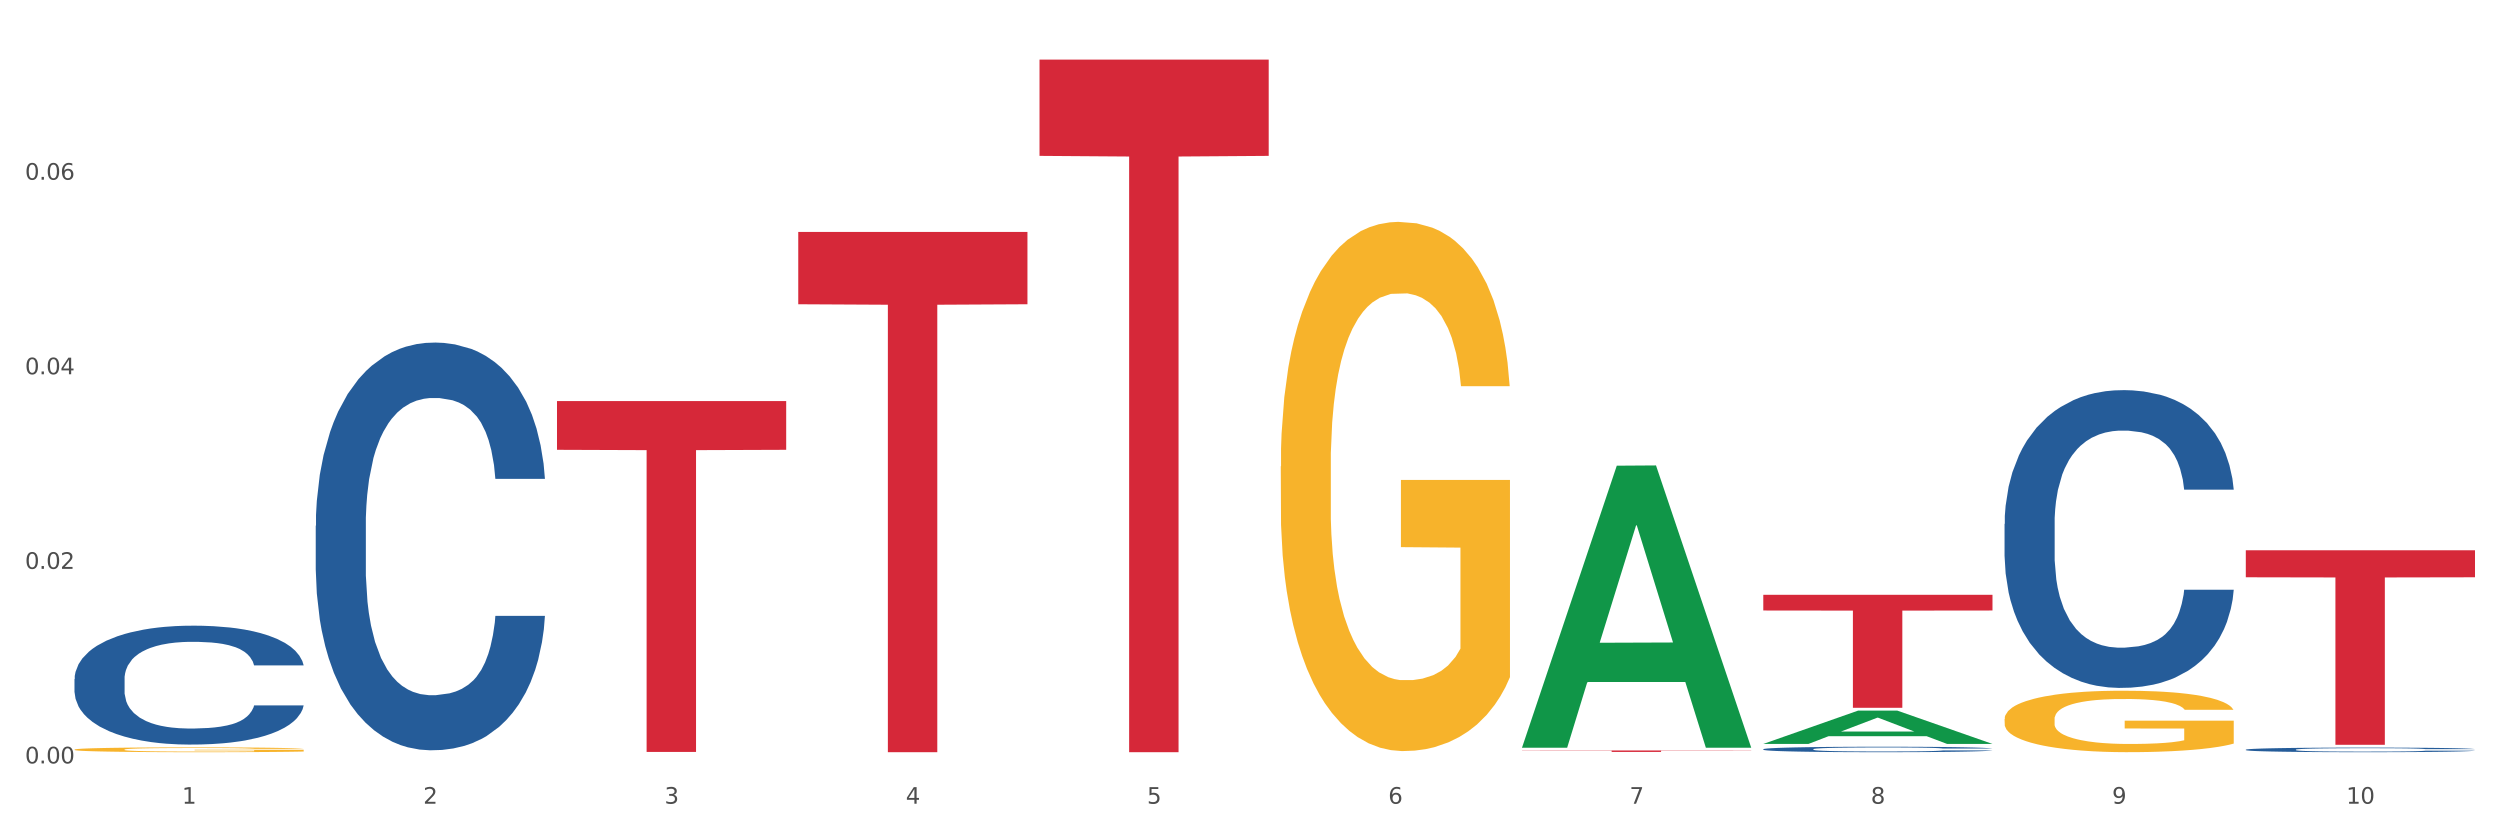 <?xml version="1.0" encoding="utf-8" standalone="no"?>
<!DOCTYPE svg PUBLIC "-//W3C//DTD SVG 1.1//EN"
  "http://www.w3.org/Graphics/SVG/1.1/DTD/svg11.dtd">
<svg xmlns:xlink="http://www.w3.org/1999/xlink" width="1080pt" height="360pt" viewBox="0 0 1080 360" xmlns="http://www.w3.org/2000/svg" version="1.1">
 <rect x="0" y="0" width="1080" height="360" fill="#333333" stroke="none"/>
 <defs>
  <style type="text/css">*{stroke-linejoin: round; stroke-linecap: butt}</style>
 </defs>
 <g id="figure_1">
  <g id="patch_1">
   <path d="M 0 360 
L 1080 360 
L 1080 0 
L 0 0 
z
" style="fill: #ffffff; stroke: #ffffff; stroke-linejoin: miter"/>
  </g>
  <g id="axes_1">
   <g id="matplotlib.axis_1">
    <g id="xtick_1">
     <g id="text_1">
      <!-- 1 -->
      <g style="fill: #4d4d4d" transform="translate(78.627 347.204) scale(0.096 -0.096)">
       <defs>
        <path id="DejaVuSans-31" d="M 794 531 
L 1825 531 
L 1825 4091 
L 703 3866 
L 703 4441 
L 1819 4666 
L 2450 4666 
L 2450 531 
L 3481 531 
L 3481 0 
L 794 0 
L 794 531 
z
" transform="scale(0.016)"/>
       </defs>
       <use xlink:href="#DejaVuSans-31"/>
      </g>
     </g>
    </g>
    <g id="xtick_2">
     <g id="text_2">
      <!-- 2 -->
      <g style="fill: #4d4d4d" transform="translate(182.851 347.204) scale(0.096 -0.096)">
       <defs>
        <path id="DejaVuSans-32" d="M 1228 531 
L 3431 531 
L 3431 0 
L 469 0 
L 469 531 
Q 828 903 1448 1529 
Q 2069 2156 2228 2338 
Q 2531 2678 2651 2914 
Q 2772 3150 2772 3378 
Q 2772 3750 2511 3984 
Q 2250 4219 1831 4219 
Q 1534 4219 1204 4116 
Q 875 4013 500 3803 
L 500 4441 
Q 881 4594 1212 4672 
Q 1544 4750 1819 4750 
Q 2544 4750 2975 4387 
Q 3406 4025 3406 3419 
Q 3406 3131 3298 2873 
Q 3191 2616 2906 2266 
Q 2828 2175 2409 1742 
Q 1991 1309 1228 531 
z
" transform="scale(0.016)"/>
       </defs>
       <use xlink:href="#DejaVuSans-32"/>
      </g>
     </g>
    </g>
    <g id="xtick_3">
     <g id="text_3">
      <!-- 3 -->
      <g style="fill: #4d4d4d" transform="translate(287.074 347.204) scale(0.096 -0.096)">
       <defs>
        <path id="DejaVuSans-33" d="M 2597 2516 
Q 3050 2419 3304 2112 
Q 3559 1806 3559 1356 
Q 3559 666 3084 287 
Q 2609 -91 1734 -91 
Q 1441 -91 1130 -33 
Q 819 25 488 141 
L 488 750 
Q 750 597 1062 519 
Q 1375 441 1716 441 
Q 2309 441 2620 675 
Q 2931 909 2931 1356 
Q 2931 1769 2642 2001 
Q 2353 2234 1838 2234 
L 1294 2234 
L 1294 2753 
L 1863 2753 
Q 2328 2753 2575 2939 
Q 2822 3125 2822 3475 
Q 2822 3834 2567 4026 
Q 2313 4219 1838 4219 
Q 1578 4219 1281 4162 
Q 984 4106 628 3988 
L 628 4550 
Q 988 4650 1302 4700 
Q 1616 4750 1894 4750 
Q 2613 4750 3031 4423 
Q 3450 4097 3450 3541 
Q 3450 3153 3228 2886 
Q 3006 2619 2597 2516 
z
" transform="scale(0.016)"/>
       </defs>
       <use xlink:href="#DejaVuSans-33"/>
      </g>
     </g>
    </g>
    <g id="xtick_4">
     <g id="text_4">
      <!-- 4 -->
      <g style="fill: #4d4d4d" transform="translate(391.298 347.204) scale(0.096 -0.096)">
       <defs>
        <path id="DejaVuSans-34" d="M 2419 4116 
L 825 1625 
L 2419 1625 
L 2419 4116 
z
M 2253 4666 
L 3047 4666 
L 3047 1625 
L 3713 1625 
L 3713 1100 
L 3047 1100 
L 3047 0 
L 2419 0 
L 2419 1100 
L 313 1100 
L 313 1709 
L 2253 4666 
z
" transform="scale(0.016)"/>
       </defs>
       <use xlink:href="#DejaVuSans-34"/>
      </g>
     </g>
    </g>
    <g id="xtick_5">
     <g id="text_5">
      <!-- 5 -->
      <g style="fill: #4d4d4d" transform="translate(495.522 347.204) scale(0.096 -0.096)">
       <defs>
        <path id="DejaVuSans-35" d="M 691 4666 
L 3169 4666 
L 3169 4134 
L 1269 4134 
L 1269 2991 
Q 1406 3038 1543 3061 
Q 1681 3084 1819 3084 
Q 2600 3084 3056 2656 
Q 3513 2228 3513 1497 
Q 3513 744 3044 326 
Q 2575 -91 1722 -91 
Q 1428 -91 1123 -41 
Q 819 9 494 109 
L 494 744 
Q 775 591 1075 516 
Q 1375 441 1709 441 
Q 2250 441 2565 725 
Q 2881 1009 2881 1497 
Q 2881 1984 2565 2268 
Q 2250 2553 1709 2553 
Q 1456 2553 1204 2497 
Q 953 2441 691 2322 
L 691 4666 
z
" transform="scale(0.016)"/>
       </defs>
       <use xlink:href="#DejaVuSans-35"/>
      </g>
     </g>
    </g>
    <g id="xtick_6">
     <g id="text_6">
      <!-- 6 -->
      <g style="fill: #4d4d4d" transform="translate(599.745 347.204) scale(0.096 -0.096)">
       <defs>
        <path id="DejaVuSans-36" d="M 2113 2584 
Q 1688 2584 1439 2293 
Q 1191 2003 1191 1497 
Q 1191 994 1439 701 
Q 1688 409 2113 409 
Q 2538 409 2786 701 
Q 3034 994 3034 1497 
Q 3034 2003 2786 2293 
Q 2538 2584 2113 2584 
z
M 3366 4563 
L 3366 3988 
Q 3128 4100 2886 4159 
Q 2644 4219 2406 4219 
Q 1781 4219 1451 3797 
Q 1122 3375 1075 2522 
Q 1259 2794 1537 2939 
Q 1816 3084 2150 3084 
Q 2853 3084 3261 2657 
Q 3669 2231 3669 1497 
Q 3669 778 3244 343 
Q 2819 -91 2113 -91 
Q 1303 -91 875 529 
Q 447 1150 447 2328 
Q 447 3434 972 4092 
Q 1497 4750 2381 4750 
Q 2619 4750 2861 4703 
Q 3103 4656 3366 4563 
z
" transform="scale(0.016)"/>
       </defs>
       <use xlink:href="#DejaVuSans-36"/>
      </g>
     </g>
    </g>
    <g id="xtick_7">
     <g id="text_7">
      <!-- 7 -->
      <g style="fill: #4d4d4d" transform="translate(703.969 347.204) scale(0.096 -0.096)">
       <defs>
        <path id="DejaVuSans-37" d="M 525 4666 
L 3525 4666 
L 3525 4397 
L 1831 0 
L 1172 0 
L 2766 4134 
L 525 4134 
L 525 4666 
z
" transform="scale(0.016)"/>
       </defs>
       <use xlink:href="#DejaVuSans-37"/>
      </g>
     </g>
    </g>
    <g id="xtick_8">
     <g id="text_8">
      <!-- 8 -->
      <g style="fill: #4d4d4d" transform="translate(808.193 347.204) scale(0.096 -0.096)">
       <defs>
        <path id="DejaVuSans-38" d="M 2034 2216 
Q 1584 2216 1326 1975 
Q 1069 1734 1069 1313 
Q 1069 891 1326 650 
Q 1584 409 2034 409 
Q 2484 409 2743 651 
Q 3003 894 3003 1313 
Q 3003 1734 2745 1975 
Q 2488 2216 2034 2216 
z
M 1403 2484 
Q 997 2584 770 2862 
Q 544 3141 544 3541 
Q 544 4100 942 4425 
Q 1341 4750 2034 4750 
Q 2731 4750 3128 4425 
Q 3525 4100 3525 3541 
Q 3525 3141 3298 2862 
Q 3072 2584 2669 2484 
Q 3125 2378 3379 2068 
Q 3634 1759 3634 1313 
Q 3634 634 3220 271 
Q 2806 -91 2034 -91 
Q 1263 -91 848 271 
Q 434 634 434 1313 
Q 434 1759 690 2068 
Q 947 2378 1403 2484 
z
M 1172 3481 
Q 1172 3119 1398 2916 
Q 1625 2713 2034 2713 
Q 2441 2713 2670 2916 
Q 2900 3119 2900 3481 
Q 2900 3844 2670 4047 
Q 2441 4250 2034 4250 
Q 1625 4250 1398 4047 
Q 1172 3844 1172 3481 
z
" transform="scale(0.016)"/>
       </defs>
       <use xlink:href="#DejaVuSans-38"/>
      </g>
     </g>
    </g>
    <g id="xtick_9">
     <g id="text_9">
      <!-- 9 -->
      <g style="fill: #4d4d4d" transform="translate(912.416 347.204) scale(0.096 -0.096)">
       <defs>
        <path id="DejaVuSans-39" d="M 703 97 
L 703 672 
Q 941 559 1184 500 
Q 1428 441 1663 441 
Q 2288 441 2617 861 
Q 2947 1281 2994 2138 
Q 2813 1869 2534 1725 
Q 2256 1581 1919 1581 
Q 1219 1581 811 2004 
Q 403 2428 403 3163 
Q 403 3881 828 4315 
Q 1253 4750 1959 4750 
Q 2769 4750 3195 4129 
Q 3622 3509 3622 2328 
Q 3622 1225 3098 567 
Q 2575 -91 1691 -91 
Q 1453 -91 1209 -44 
Q 966 3 703 97 
z
M 1959 2075 
Q 2384 2075 2632 2365 
Q 2881 2656 2881 3163 
Q 2881 3666 2632 3958 
Q 2384 4250 1959 4250 
Q 1534 4250 1286 3958 
Q 1038 3666 1038 3163 
Q 1038 2656 1286 2365 
Q 1534 2075 1959 2075 
z
" transform="scale(0.016)"/>
       </defs>
       <use xlink:href="#DejaVuSans-39"/>
      </g>
     </g>
    </g>
    <g id="xtick_10">
     <g id="text_10">
      <!-- 10 -->
      <g style="fill: #4d4d4d" transform="translate(1013.586 347.204) scale(0.096 -0.096)">
       <defs>
        <path id="DejaVuSans-30" d="M 2034 4250 
Q 1547 4250 1301 3770 
Q 1056 3291 1056 2328 
Q 1056 1369 1301 889 
Q 1547 409 2034 409 
Q 2525 409 2770 889 
Q 3016 1369 3016 2328 
Q 3016 3291 2770 3770 
Q 2525 4250 2034 4250 
z
M 2034 4750 
Q 2819 4750 3233 4129 
Q 3647 3509 3647 2328 
Q 3647 1150 3233 529 
Q 2819 -91 2034 -91 
Q 1250 -91 836 529 
Q 422 1150 422 2328 
Q 422 3509 836 4129 
Q 1250 4750 2034 4750 
z
" transform="scale(0.016)"/>
       </defs>
       <use xlink:href="#DejaVuSans-31"/>
       <use xlink:href="#DejaVuSans-30" transform="translate(63.623 0)"/>
      </g>
     </g>
    </g>
    <g id="xtick_11"/>
    <g id="xtick_12"/>
    <g id="xtick_13"/>
    <g id="xtick_14"/>
    <g id="xtick_15"/>
    <g id="xtick_16"/>
    <g id="xtick_17"/>
    <g id="xtick_18"/>
    <g id="xtick_19"/>
   </g>
   <g id="matplotlib.axis_2">
    <g id="ytick_1">
     <g id="text_11">
      <!-- 0.00 -->
      <g style="fill: #4d4d4d" transform="translate(10.8 329.798) scale(0.096 -0.096)">
       <defs>
        <path id="DejaVuSans-2e" d="M 684 794 
L 1344 794 
L 1344 0 
L 684 0 
L 684 794 
z
" transform="scale(0.016)"/>
       </defs>
       <use xlink:href="#DejaVuSans-30"/>
       <use xlink:href="#DejaVuSans-2e" transform="translate(63.623 0)"/>
       <use xlink:href="#DejaVuSans-30" transform="translate(95.41 0)"/>
       <use xlink:href="#DejaVuSans-30" transform="translate(159.033 0)"/>
      </g>
     </g>
    </g>
    <g id="ytick_2">
     <g id="text_12">
      <!-- 0.02 -->
      <g style="fill: #4d4d4d" transform="translate(10.8 245.745) scale(0.096 -0.096)">
       <use xlink:href="#DejaVuSans-30"/>
       <use xlink:href="#DejaVuSans-2e" transform="translate(63.623 0)"/>
       <use xlink:href="#DejaVuSans-30" transform="translate(95.41 0)"/>
       <use xlink:href="#DejaVuSans-32" transform="translate(159.033 0)"/>
      </g>
     </g>
    </g>
    <g id="ytick_3">
     <g id="text_13">
      <!-- 0.04 -->
      <g style="fill: #4d4d4d" transform="translate(10.8 161.692) scale(0.096 -0.096)">
       <use xlink:href="#DejaVuSans-30"/>
       <use xlink:href="#DejaVuSans-2e" transform="translate(63.623 0)"/>
       <use xlink:href="#DejaVuSans-30" transform="translate(95.41 0)"/>
       <use xlink:href="#DejaVuSans-34" transform="translate(159.033 0)"/>
      </g>
     </g>
    </g>
    <g id="ytick_4">
     <g id="text_14">
      <!-- 0.06 -->
      <g style="fill: #4d4d4d" transform="translate(10.8 77.639) scale(0.096 -0.096)">
       <use xlink:href="#DejaVuSans-30"/>
       <use xlink:href="#DejaVuSans-2e" transform="translate(63.623 0)"/>
       <use xlink:href="#DejaVuSans-30" transform="translate(95.41 0)"/>
       <use xlink:href="#DejaVuSans-36" transform="translate(159.033 0)"/>
      </g>
     </g>
    </g>
    <g id="ytick_5"/>
    <g id="ytick_6"/>
    <g id="ytick_7"/>
    <g id="ytick_8"/>
   </g>
   <g id="PolyCollection_1">
    <path d="M 657.517 322.785 
L 657.619 322.67 
L 698.449 201.179 
L 715.393 201.064 
L 756.529 323.014 
L 736.931 323.014 
L 728.05 294.616 
L 685.893 294.616 
L 685.587 295.074 
L 677.013 323.014 
L 657.517 323.014 
L 657.517 322.785 
L 691.201 277.669 
L 722.742 277.555 
L 707.125 227.057 
L 706.921 226.828 
L 706.717 227.172 
L 691.099 277.555 
L 691.201 277.669 
L 657.517 322.785 
z
" clip-path="url(#p0feb93b52f)" style="fill: #109648"/>
    <path d="M 761.74 323.647 
L 761.857 323.645 
L 761.857 323.585 
L 762.208 323.502 
L 763.496 323.351 
L 765.134 323.237 
L 767.943 323.103 
L 769.465 323.047 
L 771.454 322.984 
L 775.551 322.883 
L 780.232 322.796 
L 783.509 322.749 
L 785.967 322.718 
L 791.467 322.664 
L 794.627 322.641 
L 797.904 322.621 
L 800.713 322.608 
L 805.395 322.593 
L 809.14 322.587 
L 813.47 322.585 
L 817.098 322.587 
L 821.897 322.595 
L 828.919 322.621 
L 831.611 322.636 
L 835.239 322.662 
L 838.984 322.697 
L 842.027 322.731 
L 845.538 322.781 
L 849.166 322.846 
L 852.677 322.928 
L 855.135 323.004 
L 857.125 323.083 
L 858.88 323.181 
L 860.168 323.286 
L 860.753 323.375 
L 839.335 323.375 
L 838.75 323.295 
L 837.58 323.209 
L 836.409 323.15 
L 835.122 323.103 
L 833.132 323.049 
L 831.377 323.014 
L 828.451 322.973 
L 825.759 322.947 
L 823.535 322.932 
L 820.843 322.919 
L 815.109 322.906 
L 811.012 322.906 
L 808.438 322.911 
L 805.278 322.921 
L 802.586 322.937 
L 799.426 322.963 
L 796.968 322.991 
L 794.51 323.027 
L 793.106 323.053 
L 790.999 323.101 
L 789.595 323.14 
L 787.722 323.207 
L 786.669 323.254 
L 784.796 323.377 
L 783.977 323.468 
L 783.626 323.531 
L 783.392 323.6 
L 783.392 323.937 
L 784.094 324.088 
L 784.679 324.153 
L 785.616 324.226 
L 787.371 324.321 
L 789.946 324.414 
L 792.638 324.481 
L 794.862 324.522 
L 796.968 324.552 
L 799.075 324.576 
L 801.65 324.597 
L 803.756 324.61 
L 806.916 324.623 
L 810.661 324.63 
L 813.587 324.63 
L 819.556 324.619 
L 822.248 324.608 
L 824.823 324.593 
L 827.632 324.569 
L 829.855 324.543 
L 831.143 324.524 
L 833.249 324.483 
L 834.888 324.44 
L 836.292 324.39 
L 837.229 324.347 
L 838.282 324.282 
L 839.101 324.209 
L 839.335 324.17 
L 860.753 324.17 
L 860.285 324.248 
L 859.465 324.323 
L 857.827 324.425 
L 856.539 324.483 
L 854.55 324.554 
L 852.443 324.615 
L 849.517 324.682 
L 846.825 324.731 
L 844.017 324.775 
L 840.974 324.813 
L 835.473 324.867 
L 833.483 324.883 
L 829.27 324.908 
L 825.993 324.924 
L 821.195 324.939 
L 816.279 324.947 
L 811.13 324.95 
L 806.565 324.945 
L 801.533 324.932 
L 798.373 324.919 
L 794.862 324.9 
L 790.765 324.87 
L 786.903 324.833 
L 783.275 324.79 
L 779.881 324.74 
L 776.721 324.684 
L 772.625 324.591 
L 769.582 324.5 
L 767.358 324.416 
L 765.837 324.345 
L 764.315 324.254 
L 763.496 324.191 
L 762.208 324.04 
L 761.74 323.9 
L 761.74 323.647 
z
" clip-path="url(#p0feb93b52f)" style="fill: #255c99"/>
    <path d="M 865.964 226.337 
L 866.081 226.22 
L 866.081 222.93 
L 866.432 218.465 
L 867.719 210.241 
L 869.358 204.014 
L 872.167 196.73 
L 873.688 193.675 
L 875.678 190.268 
L 879.774 184.746 
L 884.456 180.046 
L 887.733 177.461 
L 890.19 175.817 
L 895.691 172.879 
L 898.851 171.587 
L 902.128 170.529 
L 904.937 169.825 
L 909.618 169.002 
L 913.364 168.65 
L 917.694 168.532 
L 921.322 168.65 
L 926.12 169.12 
L 933.143 170.529 
L 935.834 171.352 
L 939.463 172.762 
L 943.208 174.642 
L 946.251 176.521 
L 949.762 179.224 
L 953.39 182.748 
L 956.901 187.213 
L 959.359 191.325 
L 961.348 195.672 
L 963.104 200.959 
L 964.391 206.716 
L 964.976 211.533 
L 943.559 211.533 
L 942.974 207.186 
L 941.803 202.487 
L 940.633 199.314 
L 939.346 196.73 
L 937.356 193.792 
L 935.6 191.913 
L 932.674 189.68 
L 929.983 188.27 
L 927.759 187.448 
L 925.067 186.743 
L 919.332 186.038 
L 915.236 186.038 
L 912.661 186.273 
L 909.501 186.861 
L 906.81 187.683 
L 903.65 189.093 
L 901.192 190.62 
L 898.734 192.618 
L 897.33 194.027 
L 895.223 196.612 
L 893.819 198.727 
L 891.946 202.369 
L 890.893 204.954 
L 889.02 211.651 
L 888.201 216.585 
L 887.85 219.993 
L 887.616 223.752 
L 887.616 242.081 
L 888.318 250.305 
L 888.903 253.83 
L 889.839 257.824 
L 891.595 262.994 
L 894.17 268.046 
L 896.861 271.688 
L 899.085 273.92 
L 901.192 275.565 
L 903.298 276.858 
L 905.873 278.033 
L 907.98 278.738 
L 911.14 279.442 
L 914.885 279.795 
L 917.811 279.795 
L 923.78 279.207 
L 926.472 278.62 
L 929.046 277.798 
L 931.855 276.505 
L 934.079 275.095 
L 935.366 274.038 
L 937.473 271.806 
L 939.111 269.456 
L 940.516 266.754 
L 941.452 264.404 
L 942.505 260.879 
L 943.325 256.884 
L 943.559 254.77 
L 964.976 254.77 
L 964.508 258.999 
L 963.689 263.111 
L 962.05 268.633 
L 960.763 271.806 
L 958.773 275.683 
L 956.667 278.972 
L 953.741 282.615 
L 951.049 285.317 
L 948.24 287.667 
L 945.197 289.782 
L 939.697 292.719 
L 937.707 293.541 
L 933.494 294.951 
L 930.217 295.774 
L 925.418 296.596 
L 920.503 297.066 
L 915.353 297.183 
L 910.789 296.948 
L 905.756 296.243 
L 902.596 295.539 
L 899.085 294.481 
L 894.989 292.836 
L 891.127 290.839 
L 887.499 288.489 
L 884.105 285.787 
L 880.945 282.732 
L 876.848 277.68 
L 873.805 272.746 
L 871.582 268.163 
L 870.06 264.286 
L 868.539 259.352 
L 867.719 255.945 
L 866.432 247.72 
L 865.964 240.083 
L 865.964 226.337 
z
" clip-path="url(#p0feb93b52f)" style="fill: #255c99"/>
    <path d="M 970.188 323.852 
L 970.305 323.85 
L 970.305 323.799 
L 970.656 323.73 
L 971.943 323.603 
L 973.582 323.507 
L 976.39 323.394 
L 977.912 323.346 
L 979.902 323.294 
L 983.998 323.208 
L 988.679 323.135 
L 991.956 323.095 
L 994.414 323.07 
L 999.915 323.024 
L 1003.075 323.004 
L 1006.352 322.988 
L 1009.161 322.977 
L 1013.842 322.964 
L 1017.587 322.959 
L 1021.917 322.957 
L 1025.546 322.959 
L 1030.344 322.966 
L 1037.366 322.988 
L 1040.058 323.001 
L 1043.686 323.023 
L 1047.431 323.052 
L 1050.474 323.081 
L 1053.985 323.123 
L 1057.613 323.177 
L 1061.125 323.246 
L 1063.582 323.31 
L 1065.572 323.377 
L 1067.327 323.459 
L 1068.615 323.548 
L 1069.2 323.623 
L 1047.782 323.623 
L 1047.197 323.556 
L 1046.027 323.483 
L 1044.857 323.434 
L 1043.569 323.394 
L 1041.58 323.348 
L 1039.824 323.319 
L 1036.898 323.285 
L 1034.206 323.263 
L 1031.983 323.25 
L 1029.291 323.239 
L 1023.556 323.228 
L 1019.46 323.228 
L 1016.885 323.232 
L 1013.725 323.241 
L 1011.033 323.254 
L 1007.873 323.275 
L 1005.415 323.299 
L 1002.958 323.33 
L 1001.553 323.352 
L 999.447 323.392 
L 998.042 323.425 
L 996.17 323.481 
L 995.116 323.521 
L 993.244 323.625 
L 992.424 323.701 
L 992.073 323.754 
L 991.839 323.812 
L 991.839 324.096 
L 992.541 324.223 
L 993.127 324.278 
L 994.063 324.34 
L 995.818 324.42 
L 998.393 324.498 
L 1001.085 324.555 
L 1003.309 324.589 
L 1005.415 324.615 
L 1007.522 324.635 
L 1010.097 324.653 
L 1012.203 324.664 
L 1015.363 324.675 
L 1019.109 324.68 
L 1022.035 324.68 
L 1028.003 324.671 
L 1030.695 324.662 
L 1033.27 324.649 
L 1036.079 324.629 
L 1038.303 324.607 
L 1039.59 324.591 
L 1041.697 324.556 
L 1043.335 324.52 
L 1044.739 324.478 
L 1045.676 324.442 
L 1046.729 324.387 
L 1047.548 324.325 
L 1047.782 324.293 
L 1069.2 324.293 
L 1068.732 324.358 
L 1067.913 324.422 
L 1066.274 324.507 
L 1064.987 324.556 
L 1062.997 324.617 
L 1060.89 324.667 
L 1057.965 324.724 
L 1055.273 324.766 
L 1052.464 324.802 
L 1049.421 324.835 
L 1043.92 324.88 
L 1041.931 324.893 
L 1037.717 324.915 
L 1034.44 324.928 
L 1029.642 324.94 
L 1024.726 324.948 
L 1019.577 324.95 
L 1015.012 324.946 
L 1009.98 324.935 
L 1006.82 324.924 
L 1003.309 324.908 
L 999.212 324.882 
L 995.35 324.851 
L 991.722 324.815 
L 988.328 324.773 
L 985.168 324.726 
L 981.072 324.647 
L 978.029 324.571 
L 975.805 324.5 
L 974.284 324.44 
L 972.762 324.364 
L 971.943 324.311 
L 970.656 324.183 
L 970.188 324.065 
L 970.188 323.852 
z
" clip-path="url(#p0feb93b52f)" style="fill: #255c99"/>
    <path d="M 865.964 310.656 
L 866.081 310.632 
L 866.081 309.759 
L 866.315 309.007 
L 867.484 307.188 
L 869.237 305.685 
L 870.523 304.884 
L 871.809 304.23 
L 873.329 303.575 
L 875.199 302.896 
L 878.589 301.901 
L 880.693 301.392 
L 883.265 300.859 
L 887.941 300.083 
L 891.331 299.646 
L 894.838 299.282 
L 900.566 298.846 
L 904.306 298.652 
L 908.281 298.506 
L 913.074 298.409 
L 916.698 298.385 
L 924.647 298.458 
L 931.427 298.676 
L 934.7 298.846 
L 938.908 299.137 
L 941.129 299.331 
L 944.753 299.719 
L 948.494 300.228 
L 951.066 300.665 
L 954.923 301.489 
L 957.846 302.314 
L 960.534 303.332 
L 961.937 304.036 
L 962.989 304.69 
L 963.924 305.442 
L 964.859 306.63 
L 943.818 306.63 
L 943 305.782 
L 941.714 304.981 
L 939.843 304.205 
L 938.207 303.72 
L 935.401 303.114 
L 932.829 302.726 
L 930.141 302.435 
L 926.868 302.192 
L 924.296 302.071 
L 920.672 301.974 
L 913.541 301.998 
L 908.749 302.192 
L 905.475 302.435 
L 903.371 302.653 
L 901.501 302.896 
L 899.397 303.235 
L 896.942 303.744 
L 895.188 304.205 
L 893.435 304.787 
L 892.032 305.369 
L 890.746 306.048 
L 889.694 306.776 
L 888.876 307.528 
L 888.175 308.449 
L 887.59 309.977 
L 887.59 313.299 
L 887.824 314.051 
L 888.408 315.046 
L 889.11 315.797 
L 890.279 316.695 
L 891.331 317.301 
L 893.318 318.174 
L 895.539 318.902 
L 897.293 319.362 
L 899.046 319.75 
L 902.085 320.284 
L 905.475 320.72 
L 908.398 320.987 
L 912.372 321.23 
L 915.061 321.327 
L 917.399 321.375 
L 923.127 321.375 
L 927.218 321.302 
L 931.777 321.133 
L 935.284 320.914 
L 938.207 320.648 
L 941.48 320.211 
L 943.584 319.799 
L 943.584 314.73 
L 917.867 314.706 
L 917.867 311.335 
L 964.976 311.335 
L 964.976 321.23 
L 962.989 321.739 
L 960.768 322.2 
L 958.43 322.612 
L 954.923 323.121 
L 950.715 323.606 
L 946.974 323.946 
L 943 324.237 
L 938.324 324.504 
L 932.245 324.746 
L 928.504 324.843 
L 923.828 324.916 
L 918.334 324.94 
L 913.541 324.892 
L 908.865 324.77 
L 903.956 324.552 
L 899.163 324.237 
L 895.539 323.922 
L 891.915 323.533 
L 888.058 323.024 
L 885.018 322.539 
L 882.68 322.103 
L 880.109 321.545 
L 877.303 320.817 
L 875.199 320.163 
L 873.329 319.484 
L 871.341 318.61 
L 869.938 317.859 
L 868.536 316.913 
L 867.717 316.21 
L 866.782 315.118 
L 866.081 313.59 
L 865.964 310.656 
z
" clip-path="url(#p0feb93b52f)" style="fill: #f7b32b"/>
    <path d="M 553.293 201.493 
L 553.41 201.284 
L 553.41 193.767 
L 553.644 187.294 
L 554.813 171.635 
L 556.566 158.689 
L 557.852 151.799 
L 559.138 146.161 
L 560.658 140.524 
L 562.528 134.677 
L 565.918 126.117 
L 568.022 121.732 
L 570.594 117.138 
L 575.27 110.457 
L 578.66 106.699 
L 582.167 103.567 
L 587.895 99.808 
L 591.636 98.138 
L 595.61 96.885 
L 600.403 96.05 
L 604.027 95.841 
L 611.976 96.468 
L 618.756 98.347 
L 622.029 99.808 
L 626.237 102.314 
L 628.458 103.984 
L 632.082 107.325 
L 635.823 111.71 
L 638.395 115.468 
L 642.252 122.567 
L 645.175 129.666 
L 647.863 138.436 
L 649.266 144.491 
L 650.318 150.128 
L 651.253 156.601 
L 652.189 166.832 
L 631.147 166.832 
L 630.329 159.524 
L 629.043 152.634 
L 627.173 145.953 
L 625.536 141.777 
L 622.73 136.557 
L 620.159 133.216 
L 617.47 130.71 
L 614.197 128.622 
L 611.625 127.578 
L 608.001 126.743 
L 600.87 126.952 
L 596.078 128.622 
L 592.805 130.71 
L 590.7 132.589 
L 588.83 134.677 
L 586.726 137.601 
L 584.271 141.985 
L 582.518 145.953 
L 580.764 150.964 
L 579.361 155.975 
L 578.075 161.821 
L 577.023 168.085 
L 576.205 174.558 
L 575.504 182.492 
L 574.919 195.646 
L 574.919 224.251 
L 575.153 230.724 
L 575.737 239.285 
L 576.439 245.758 
L 577.608 253.483 
L 578.66 258.703 
L 580.647 266.22 
L 582.868 272.484 
L 584.622 276.451 
L 586.375 279.792 
L 589.415 284.385 
L 592.805 288.143 
L 595.727 290.44 
L 599.702 292.528 
L 602.39 293.363 
L 604.728 293.781 
L 610.456 293.781 
L 614.548 293.155 
L 619.107 291.693 
L 622.613 289.814 
L 625.536 287.517 
L 628.809 283.759 
L 630.913 280.209 
L 630.913 236.57 
L 605.196 236.362 
L 605.196 207.339 
L 652.306 207.339 
L 652.306 292.528 
L 650.318 296.913 
L 648.097 300.88 
L 645.759 304.43 
L 642.252 308.814 
L 638.044 312.99 
L 634.303 315.913 
L 630.329 318.419 
L 625.653 320.716 
L 619.574 322.804 
L 615.833 323.639 
L 611.158 324.265 
L 605.663 324.474 
L 600.87 324.057 
L 596.195 323.013 
L 591.285 321.133 
L 586.492 318.419 
L 582.868 315.705 
L 579.244 312.364 
L 575.387 307.979 
L 572.347 303.803 
L 570.009 300.045 
L 567.438 295.243 
L 564.632 288.979 
L 562.528 283.341 
L 560.658 277.495 
L 558.67 269.978 
L 557.268 263.505 
L 555.865 255.362 
L 555.047 249.307 
L 554.111 239.911 
L 553.41 226.757 
L 553.293 201.493 
z
" clip-path="url(#p0feb93b52f)" style="fill: #f7b32b"/>
    <path d="M 136.399 227.13 
L 136.516 226.969 
L 136.516 222.465 
L 136.867 216.352 
L 138.154 205.091 
L 139.793 196.565 
L 142.602 186.591 
L 144.123 182.408 
L 146.113 177.743 
L 150.209 170.182 
L 154.89 163.747 
L 158.167 160.208 
L 160.625 157.956 
L 166.126 153.934 
L 169.286 152.165 
L 172.563 150.717 
L 175.372 149.752 
L 180.053 148.626 
L 183.798 148.143 
L 188.129 147.982 
L 191.757 148.143 
L 196.555 148.786 
L 203.577 150.717 
L 206.269 151.843 
L 209.897 153.773 
L 213.642 156.347 
L 216.685 158.921 
L 220.196 162.621 
L 223.824 167.447 
L 227.336 173.56 
L 229.793 179.191 
L 231.783 185.143 
L 233.538 192.382 
L 234.826 200.265 
L 235.411 206.86 
L 213.993 206.86 
L 213.408 200.908 
L 212.238 194.473 
L 211.068 190.13 
L 209.78 186.591 
L 207.791 182.569 
L 206.035 179.995 
L 203.109 176.939 
L 200.417 175.008 
L 198.194 173.882 
L 195.502 172.917 
L 189.767 171.952 
L 185.671 171.952 
L 183.096 172.273 
L 179.936 173.078 
L 177.244 174.204 
L 174.084 176.134 
L 171.626 178.226 
L 169.169 180.96 
L 167.764 182.891 
L 165.658 186.43 
L 164.253 189.326 
L 162.381 194.313 
L 161.327 197.852 
L 159.455 207.021 
L 158.635 213.778 
L 158.284 218.443 
L 158.05 223.591 
L 158.05 248.686 
L 158.752 259.947 
L 159.338 264.773 
L 160.274 270.243 
L 162.029 277.321 
L 164.604 284.239 
L 167.296 289.226 
L 169.52 292.282 
L 171.626 294.534 
L 173.733 296.304 
L 176.308 297.913 
L 178.415 298.878 
L 181.575 299.843 
L 185.32 300.326 
L 188.246 300.326 
L 194.214 299.521 
L 196.906 298.717 
L 199.481 297.591 
L 202.29 295.821 
L 204.514 293.891 
L 205.801 292.443 
L 207.908 289.387 
L 209.546 286.169 
L 210.951 282.469 
L 211.887 279.252 
L 212.94 274.426 
L 213.759 268.956 
L 213.993 266.06 
L 235.411 266.06 
L 234.943 271.852 
L 234.124 277.482 
L 232.485 285.043 
L 231.198 289.387 
L 229.208 294.695 
L 227.102 299.2 
L 224.176 304.187 
L 221.484 307.887 
L 218.675 311.104 
L 215.632 314 
L 210.131 318.021 
L 208.142 319.147 
L 203.928 321.078 
L 200.651 322.204 
L 195.853 323.33 
L 190.937 323.974 
L 185.788 324.134 
L 181.223 323.813 
L 176.191 322.847 
L 173.031 321.882 
L 169.52 320.434 
L 165.424 318.182 
L 161.561 315.447 
L 157.933 312.23 
L 154.539 308.53 
L 151.379 304.347 
L 147.283 297.43 
L 144.24 290.673 
L 142.016 284.4 
L 140.495 279.091 
L 138.973 272.334 
L 138.154 267.669 
L 136.867 256.408 
L 136.399 245.952 
L 136.399 227.13 
z
" clip-path="url(#p0feb93b52f)" style="fill: #255c99"/>
    <path d="M 240.622 173.254 
L 339.635 173.254 
L 339.635 194.318 
L 300.687 194.46 
L 300.687 324.824 
L 279.336 324.824 
L 279.336 194.46 
L 240.622 194.318 
L 240.622 173.397 
L 240.622 173.254 
z
" clip-path="url(#p0feb93b52f)" style="fill: #d62839"/>
    <path d="M 344.846 100.203 
L 443.858 100.203 
L 443.858 131.436 
L 404.91 131.647 
L 404.91 324.95 
L 383.559 324.95 
L 383.559 131.647 
L 344.846 131.436 
L 344.846 100.414 
L 344.846 100.203 
z
" clip-path="url(#p0feb93b52f)" style="fill: #d62839"/>
    <path d="M 32.175 323.827 
L 32.292 323.825 
L 32.292 323.757 
L 32.526 323.698 
L 33.695 323.555 
L 35.448 323.437 
L 36.734 323.374 
L 38.02 323.323 
L 39.54 323.271 
L 41.41 323.218 
L 44.8 323.14 
L 46.904 323.1 
L 49.476 323.058 
L 54.152 322.997 
L 57.542 322.962 
L 61.049 322.934 
L 66.777 322.9 
L 70.517 322.884 
L 74.492 322.873 
L 79.285 322.865 
L 82.909 322.863 
L 90.858 322.869 
L 97.638 322.886 
L 100.911 322.9 
L 105.119 322.922 
L 107.34 322.938 
L 110.964 322.968 
L 114.705 323.008 
L 117.277 323.042 
L 121.134 323.107 
L 124.057 323.172 
L 126.745 323.252 
L 128.148 323.307 
L 129.2 323.359 
L 130.135 323.418 
L 131.071 323.511 
L 110.029 323.511 
L 109.211 323.444 
L 107.925 323.382 
L 106.054 323.321 
L 104.418 323.283 
L 101.612 323.235 
L 99.041 323.204 
L 96.352 323.182 
L 93.079 323.162 
L 90.507 323.153 
L 86.883 323.145 
L 79.752 323.147 
L 74.96 323.162 
L 71.686 323.182 
L 69.582 323.199 
L 67.712 323.218 
L 65.608 323.244 
L 63.153 323.284 
L 61.399 323.321 
L 59.646 323.366 
L 58.243 323.412 
L 56.957 323.465 
L 55.905 323.523 
L 55.087 323.582 
L 54.386 323.654 
L 53.801 323.774 
L 53.801 324.035 
L 54.035 324.094 
L 54.619 324.172 
L 55.321 324.231 
L 56.49 324.302 
L 57.542 324.349 
L 59.529 324.418 
L 61.75 324.475 
L 63.504 324.511 
L 65.257 324.542 
L 68.296 324.584 
L 71.686 324.618 
L 74.609 324.639 
L 78.583 324.658 
L 81.272 324.666 
L 83.61 324.669 
L 89.338 324.669 
L 93.429 324.664 
L 97.988 324.65 
L 101.495 324.633 
L 104.418 324.612 
L 107.691 324.578 
L 109.795 324.546 
L 109.795 324.147 
L 84.078 324.146 
L 84.078 323.881 
L 131.187 323.881 
L 131.187 324.658 
L 129.2 324.698 
L 126.979 324.734 
L 124.641 324.767 
L 121.134 324.807 
L 116.926 324.845 
L 113.185 324.871 
L 109.211 324.894 
L 104.535 324.915 
L 98.456 324.934 
L 94.715 324.942 
L 90.039 324.948 
L 84.545 324.95 
L 79.752 324.946 
L 75.076 324.936 
L 70.167 324.919 
L 65.374 324.894 
L 61.75 324.869 
L 58.126 324.839 
L 54.269 324.799 
L 51.229 324.761 
L 48.891 324.727 
L 46.32 324.683 
L 43.514 324.626 
L 41.41 324.574 
L 39.54 324.521 
L 37.552 324.452 
L 36.15 324.393 
L 34.747 324.319 
L 33.928 324.264 
L 32.993 324.178 
L 32.292 324.058 
L 32.175 323.827 
z
" clip-path="url(#p0feb93b52f)" style="fill: #f7b32b"/>
    <path d="M 657.517 324.215 
L 756.529 324.215 
L 756.529 324.302 
L 717.581 324.303 
L 717.581 324.842 
L 696.23 324.842 
L 696.23 324.303 
L 657.517 324.302 
L 657.517 324.216 
L 657.517 324.215 
z
" clip-path="url(#p0feb93b52f)" style="fill: #d62839"/>
    <path d="M 761.74 256.949 
L 860.753 256.949 
L 860.753 263.735 
L 821.805 263.781 
L 821.805 305.776 
L 800.454 305.776 
L 800.454 263.781 
L 761.74 263.735 
L 761.74 256.995 
L 761.74 256.949 
z
" clip-path="url(#p0feb93b52f)" style="fill: #d62839"/>
    <path d="M 970.188 237.702 
L 1069.2 237.702 
L 1069.2 249.383 
L 1030.252 249.461 
L 1030.252 321.755 
L 1008.901 321.755 
L 1008.901 249.461 
L 970.188 249.383 
L 970.188 237.781 
L 970.188 237.702 
z
" clip-path="url(#p0feb93b52f)" style="fill: #d62839"/>
    <path d="M 761.74 321.356 
L 761.842 321.342 
L 802.672 306.991 
L 819.617 306.978 
L 860.753 321.383 
L 841.154 321.383 
L 832.274 318.028 
L 790.117 318.028 
L 789.811 318.083 
L 781.237 321.383 
L 761.74 321.383 
L 761.74 321.356 
L 795.425 316.027 
L 826.966 316.013 
L 811.349 310.048 
L 811.144 310.021 
L 810.94 310.062 
L 795.323 316.013 
L 795.425 316.027 
L 761.74 321.356 
z
" clip-path="url(#p0feb93b52f)" style="fill: #109648"/>
    <path d="M 449.069 25.759 
L 548.082 25.759 
L 548.082 67.337 
L 509.134 67.618 
L 509.134 324.95 
L 487.783 324.95 
L 487.783 67.618 
L 449.069 67.337 
L 449.069 26.04 
L 449.069 25.759 
z
" clip-path="url(#p0feb93b52f)" style="fill: #d62839"/>
    <path d="M 32.175 293.371 
L 32.292 293.324 
L 32.292 292.01 
L 32.643 290.227 
L 33.931 286.943 
L 35.569 284.457 
L 38.378 281.548 
L 39.899 280.328 
L 41.889 278.967 
L 45.985 276.762 
L 50.667 274.885 
L 53.944 273.853 
L 56.401 273.196 
L 61.902 272.023 
L 65.062 271.507 
L 68.339 271.085 
L 71.148 270.804 
L 75.829 270.475 
L 79.575 270.334 
L 83.905 270.288 
L 87.533 270.334 
L 92.331 270.522 
L 99.354 271.085 
L 102.045 271.414 
L 105.674 271.977 
L 109.419 272.727 
L 112.462 273.478 
L 115.973 274.557 
L 119.601 275.964 
L 123.112 277.747 
L 125.57 279.389 
L 127.559 281.125 
L 129.315 283.237 
L 130.602 285.536 
L 131.187 287.459 
L 109.77 287.459 
L 109.185 285.723 
L 108.014 283.847 
L 106.844 282.58 
L 105.557 281.548 
L 103.567 280.375 
L 101.811 279.624 
L 98.886 278.733 
L 96.194 278.17 
L 93.97 277.841 
L 91.278 277.56 
L 85.543 277.278 
L 81.447 277.278 
L 78.872 277.372 
L 75.712 277.607 
L 73.021 277.935 
L 69.861 278.498 
L 67.403 279.108 
L 64.945 279.906 
L 63.541 280.469 
L 61.434 281.501 
L 60.03 282.345 
L 58.157 283.8 
L 57.104 284.832 
L 55.231 287.506 
L 54.412 289.477 
L 54.061 290.837 
L 53.827 292.339 
L 53.827 299.658 
L 54.529 302.942 
L 55.114 304.349 
L 56.05 305.945 
L 57.806 308.009 
L 60.381 310.026 
L 63.072 311.481 
L 65.296 312.372 
L 67.403 313.029 
L 69.509 313.545 
L 72.084 314.014 
L 74.191 314.296 
L 77.351 314.577 
L 81.096 314.718 
L 84.022 314.718 
L 89.991 314.483 
L 92.683 314.249 
L 95.257 313.92 
L 98.066 313.404 
L 100.29 312.841 
L 101.577 312.419 
L 103.684 311.528 
L 105.322 310.589 
L 106.727 309.51 
L 107.663 308.572 
L 108.717 307.164 
L 109.536 305.569 
L 109.77 304.725 
L 131.187 304.725 
L 130.719 306.414 
L 129.9 308.056 
L 128.262 310.261 
L 126.974 311.528 
L 124.985 313.076 
L 122.878 314.39 
L 119.952 315.844 
L 117.26 316.923 
L 114.451 317.862 
L 111.408 318.706 
L 105.908 319.879 
L 103.918 320.207 
L 99.705 320.77 
L 96.428 321.099 
L 91.629 321.427 
L 86.714 321.615 
L 81.564 321.662 
L 77 321.568 
L 71.967 321.286 
L 68.807 321.005 
L 65.296 320.583 
L 61.2 319.926 
L 57.338 319.128 
L 53.71 318.19 
L 50.316 317.111 
L 47.156 315.891 
L 43.059 313.874 
L 40.016 311.903 
L 37.793 310.073 
L 36.271 308.525 
L 34.75 306.554 
L 33.931 305.194 
L 32.643 301.91 
L 32.175 298.86 
L 32.175 293.371 
z
" clip-path="url(#p0feb93b52f)" style="fill: #255c99"/>
   </g>
  </g>
 </g>
 <defs>
  <clipPath id="p0feb93b52f">
   <rect x="32.175" y="10.8" width="1037.025" height="329.109"/>
  </clipPath>
 </defs>
</svg>
